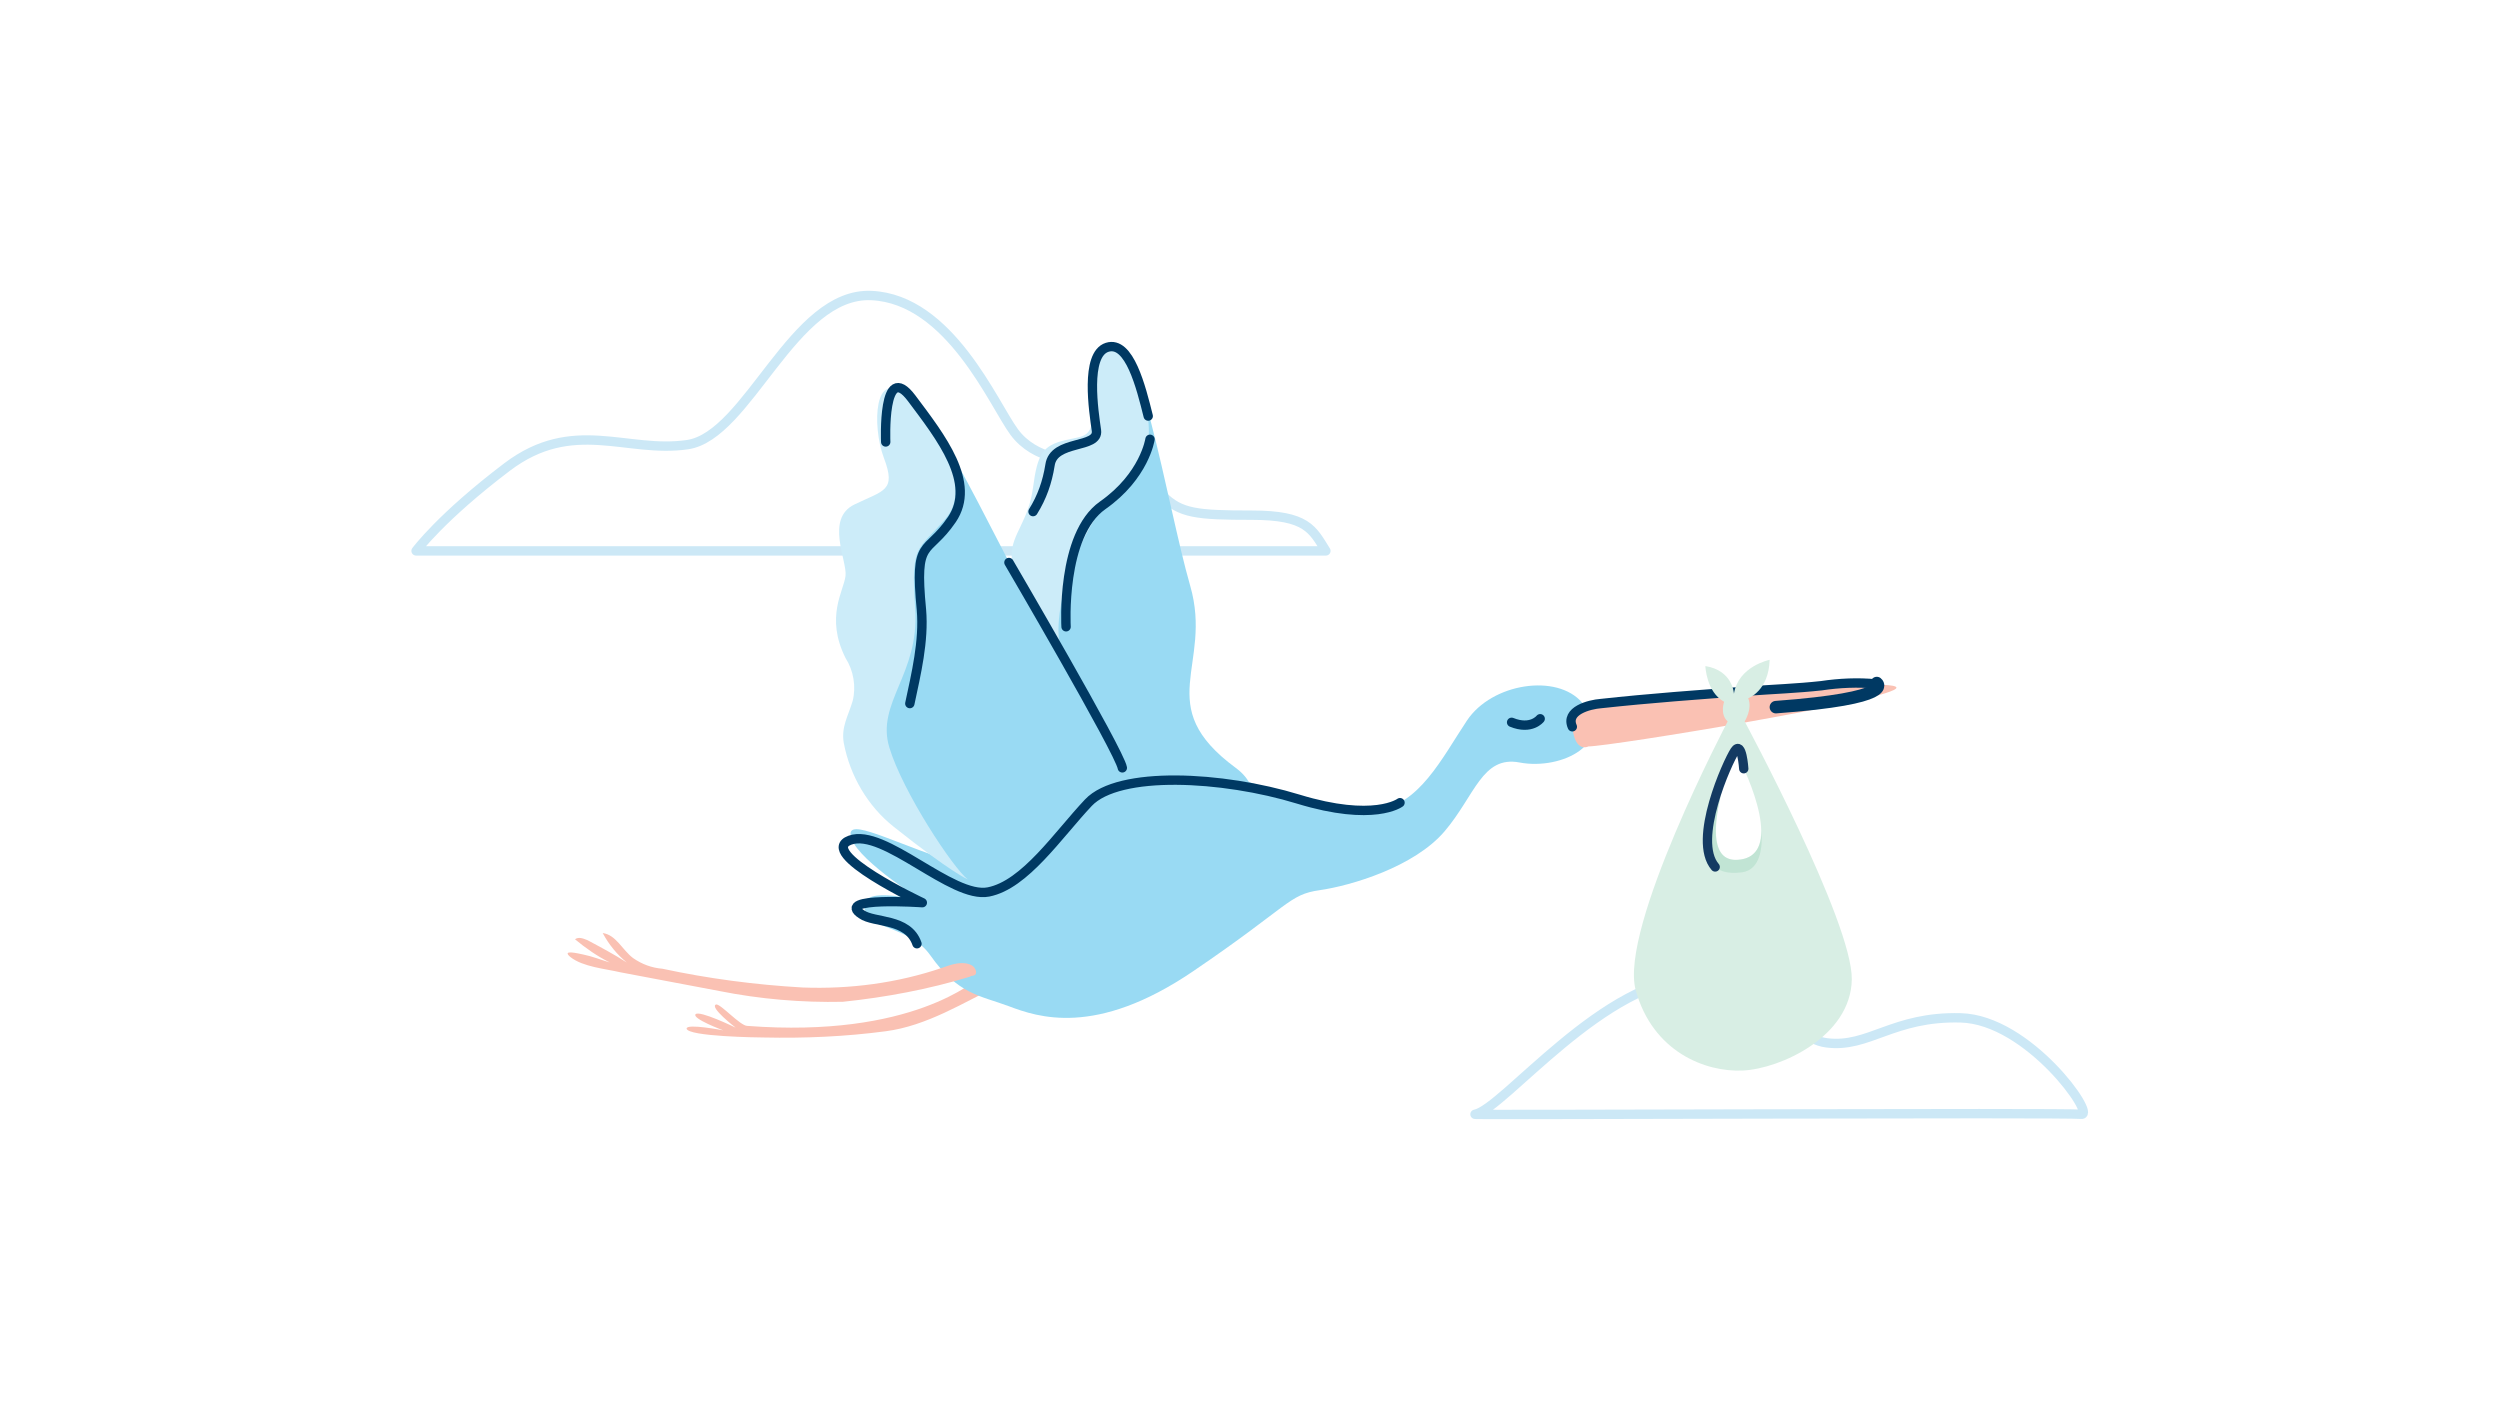 <?xml version="1.0" encoding="utf-8"?>
<!-- Generator: Adobe Illustrator 24.2.1, SVG Export Plug-In . SVG Version: 6.00 Build 0)  -->
<svg version="1.1" id="Layer_1" xmlns="http://www.w3.org/2000/svg" xmlns:xlink="http://www.w3.org/1999/xlink" x="0px" y="0px"
	 viewBox="0 0 280 158" style="enable-background:new 0 0 280 158;" xml:space="preserve">
<style type="text/css">
	.st0{fill:none;stroke:#CCE8F6;stroke-width:1.05;stroke-linecap:round;stroke-linejoin:round;}
	.st1{fill:#99DAF3;}
	.st2{fill:#FAC1B3;}
	.st3{fill:#CCECF9;}
	.st4{fill:none;stroke:#003963;stroke-width:1.05;stroke-linecap:round;stroke-linejoin:round;}
	.st5{fill:none;stroke:#003963;stroke-width:1.4;stroke-linecap:round;stroke-linejoin:round;}
	.st6{fill:none;}
	.st7{fill:#D8EEE4;}
	.st8{opacity:0.4;}
	.st9{fill:#9DD5BB;}
	.st10{fill:none;stroke:#143A62;stroke-width:1.046;stroke-linecap:round;stroke-linejoin:round;stroke-miterlimit:10;}
</style>
<g id="Layer_2_1_">
	<g id="Layer_1-2">
		<path class="st0" d="M148.5,61.7c-1.5-2.4-2.1-4-8.3-4s-8-0.2-10-2.2s-5.6-3.8-7.9-3.8s-6.4-0.2-8.7-3.3s-7.2-14.9-16-15.3
			S83.8,48.8,77,49.8s-12.8-3.1-20.2,2.5s-10.2,9.4-10.2,9.4H148.5z"/>
		<path class="st0" d="M165.2,124.8c-0.6,0.1,66.2-0.2,67.9,0s-5.9-10.6-13.5-10.8s-10.3,3.4-15,2.8s-3.9-7.3-14.4-7.3
			S168.4,124.2,165.2,124.8z"/>
		<path class="st1" d="M138.4,86c-9.5-7-2.5-11.4-5.1-20.4s-6-30.8-9.2-26.6s-0.3,8.7-2.3,9.7s-4.7,1.8-5.1,5.3s-0.7,2-2.1,4.8
			s-0.5,6.7-0.4,9.3s-2.7,3.2-2.5,7.2c0.3,5.3,3.8,12.8,11.8,18.3S145.3,91.1,138.4,86z"/>
		<path class="st2" d="M112,110.3c-4.1,2-8.2,4.6-12.8,5.2c-4.5,0.6-9.1,0.8-13.6,0.7c-0.6,0-8.6-0.1-8.7-1c0-0.6,4.1,0.2,4.1,0.2
			s-3.5-1.3-3.1-1.8s4.5,1.5,4.5,1.5s-3-2.3-2.2-2.6c0.5-0.1,2.7,2.4,3.5,2.4c18.5,1.4,25.5-5.1,26.3-5.6S112.8,109.4,112,110.3z"/>
		<path class="st1" d="M177.2,78.7c-2.8-3.3-10.1-2.2-12.9,2s-5.4,9.6-10.2,10s-11-2-15.3-3.5c-3.2-1.1-8.1-0.7-12.9,0.6
			c-1.8-2-5.3-11.6-9.6-18.8c-5-8.4-14-29.4-16.4-24.4s1.8,8.8-0.1,10.3s-4.6,3-4.2,6.6c0.4,3.6-0.2,2.1-1.1,5.4s1.2,6.9,1.8,9.5
			s-2.2,3.9-0.9,7.9c1.2,3.8,4.4,8.3,10,11.8c-6.6-2.3-11-4.7-10-2.1s8.1,7,8.1,7s-7-2-6.7,0.6s5,2,7.4,5.4c3.1,4.4,5.6,4.5,8.8,5.7
			s9.7,3.5,20.6-3.9s10.7-8.6,14.2-9.1s10.6-2.6,14-6.6s4.2-8.5,8.4-7.7C174.9,86.3,181.1,83.2,177.2,78.7z"/>
		<path class="st3" d="M108.4,98.5c-1.6-1.2-7.3-9.8-8.8-14.8s3.4-8.2,2.9-15.5s0.2-6.4,3.4-10.1s-1.1-10.1-4.5-13.6
			s-3.8,3.1-2.4,6.8s0,3.6-3.3,5.2s-0.8,6.3-1,8s-2.3,4.6,0,9.2c0.9,1.4,1.2,3.2,0.8,4.8c-0.5,1.7-1.3,2.9-1,4.7
			c0.7,3.7,2.7,7.1,5.6,9.4C106.5,97.7,108.4,98.5,108.4,98.5z"/>
		<path class="st2" d="M177.9,83.6c0,0-1.5,0.8-1.8-2.2c0-0.2,0-0.4,0-0.6c0-1.4,0.8-1.4,1.9-1.8s34.1-3.3,34.4-2
			S180.3,83.6,177.9,83.6z"/>
		<path class="st2" d="M108.8,109.3l-0.2,0.1c-4.6,1.4-9.4,2.3-14.2,2.8c-4.6,0.1-9.3-0.3-13.8-1.2c-3.7-0.7-7.4-1.4-11.1-2.1
			c-1.7-0.4-4.2-0.6-5.6-1.7c-1.1-0.9,0.9-0.4,1.4-0.3c1,0.2,2,0.6,3,0.9c-1.4-0.7-2.7-1.6-3.9-2.6c0.4-0.3,0.9-0.1,1.4,0.1
			c1.5,0.8,3,1.6,4.4,2.5c-1.1-0.9-2-2-2.7-3.3c1.5,0.2,2.2,1.9,3.4,2.8c1,0.7,2.1,1.1,3.3,1.2c5.1,1.1,10.4,1.8,15.7,2.1
			c5.3,0.2,10.6-0.5,15.6-2.2c1.1-0.4,2.3-0.8,3.3-0.3c0.4,0.2,0.7,0.8,0.4,1.1C108.9,109.3,108.9,109.3,108.8,109.3z"/>
		<path class="st3" d="M119.3,74c-2.7-4.8,2.4-16.7,6.9-20.2c4.5-3.4,1.7-10.2,0.6-13.5s-4.4-1.8-4.3,3.6s-0.7,4.8-3.2,5.4
			s-3.1,1.5-3.6,5.3s-2.4,5.2-2.4,7.6C113.3,64.6,119.3,74,119.3,74z"/>
		<path class="st4" d="M99.2,49.5c0,0-0.4-9.3,2.9-4.9s7.3,9.5,4.5,13.6s-4.2,1.9-3.4,10.1c0.3,3.5-0.6,7.2-1.3,10.5"/>
		<path class="st4" d="M156.8,89.9c0,0-2.9,2.2-11.4-0.4s-20.1-3.2-23.5,0.4s-7.1,9.2-11.2,10S99,92.7,95.2,94.1s8.1,7,8.1,7
			s-9.9-0.7-6.8,1.3c1.4,1,5.2,0.4,6.2,3.3"/>
		<path class="st4" d="M113,63c0,0,12.4,21.2,12.7,23"/>
		<path class="st4" d="M115.7,57.3c1-1.6,1.6-3.3,1.9-5.2c0.4-2.9,5.5-1.8,5.2-3.9s-1.3-8.5,1.2-9.3s3.8,4.5,4.6,7.7"/>
		<path class="st4" d="M172.5,80.5c0,0-1,1.3-3.2,0.4"/>
		<path class="st4" d="M176.1,81.4c-0.8-1.8,1.9-2.5,3.2-2.6c5.5-0.6,11-1,16.5-1.4c2.7-0.2,5.5-0.3,8.2-0.6c2-0.3,4.1-0.4,6.1-0.2"
			/>
		<path class="st5" d="M210.2,76.5c0,0,2.3,1.7-11.3,2.7"/>
		<path class="st4" d="M128.8,49.2c0,0-0.6,4.1-5.3,7.4s-4.1,13.6-4.1,13.6"/>
		<rect class="st6" width="280" height="158"/>
		<g>
			<g>
				<path class="st7" d="M195.4,80.8c0,0,0.9-1.4,0.4-2.6c0,0,2.3-0.8,2.4-4.3c0,0-3.5,0.7-4,3.8c0,0-0.1-2.6-3.2-3.1
					c0,0,0.1,2.9,2.1,4c0,0-0.5,1.4,0.4,2.2c0,0-12.2,23.2-10.3,30.1c1.9,6.9,7.8,9.2,12,9c4.2-0.2,12.1-3.8,12.2-10.2
					C207.5,103.3,195.4,80.8,195.4,80.8z M194.6,96.3c-5.3,0.3-0.3-12.2-0.3-12.2C195.9,86.9,199.9,96,194.6,96.3z"/>
			</g>
			<g class="st8">
				<path class="st9" d="M194.6,96.3c-2.9,0.2-2.7-3.6-1.9-7c0,0.1-4.5,9.3,2.4,8.4c2.1-0.3,2.3-2.8,2.2-4.7
					C197.3,94.8,196.6,96.2,194.6,96.3z"/>
			</g>
			<path class="st10" d="M195.3,86.1c0,0-0.2-3.2-1-2c-0.8,1.2-4.8,10-2.2,13"/>
		</g>
	</g>
</g>
</svg>
